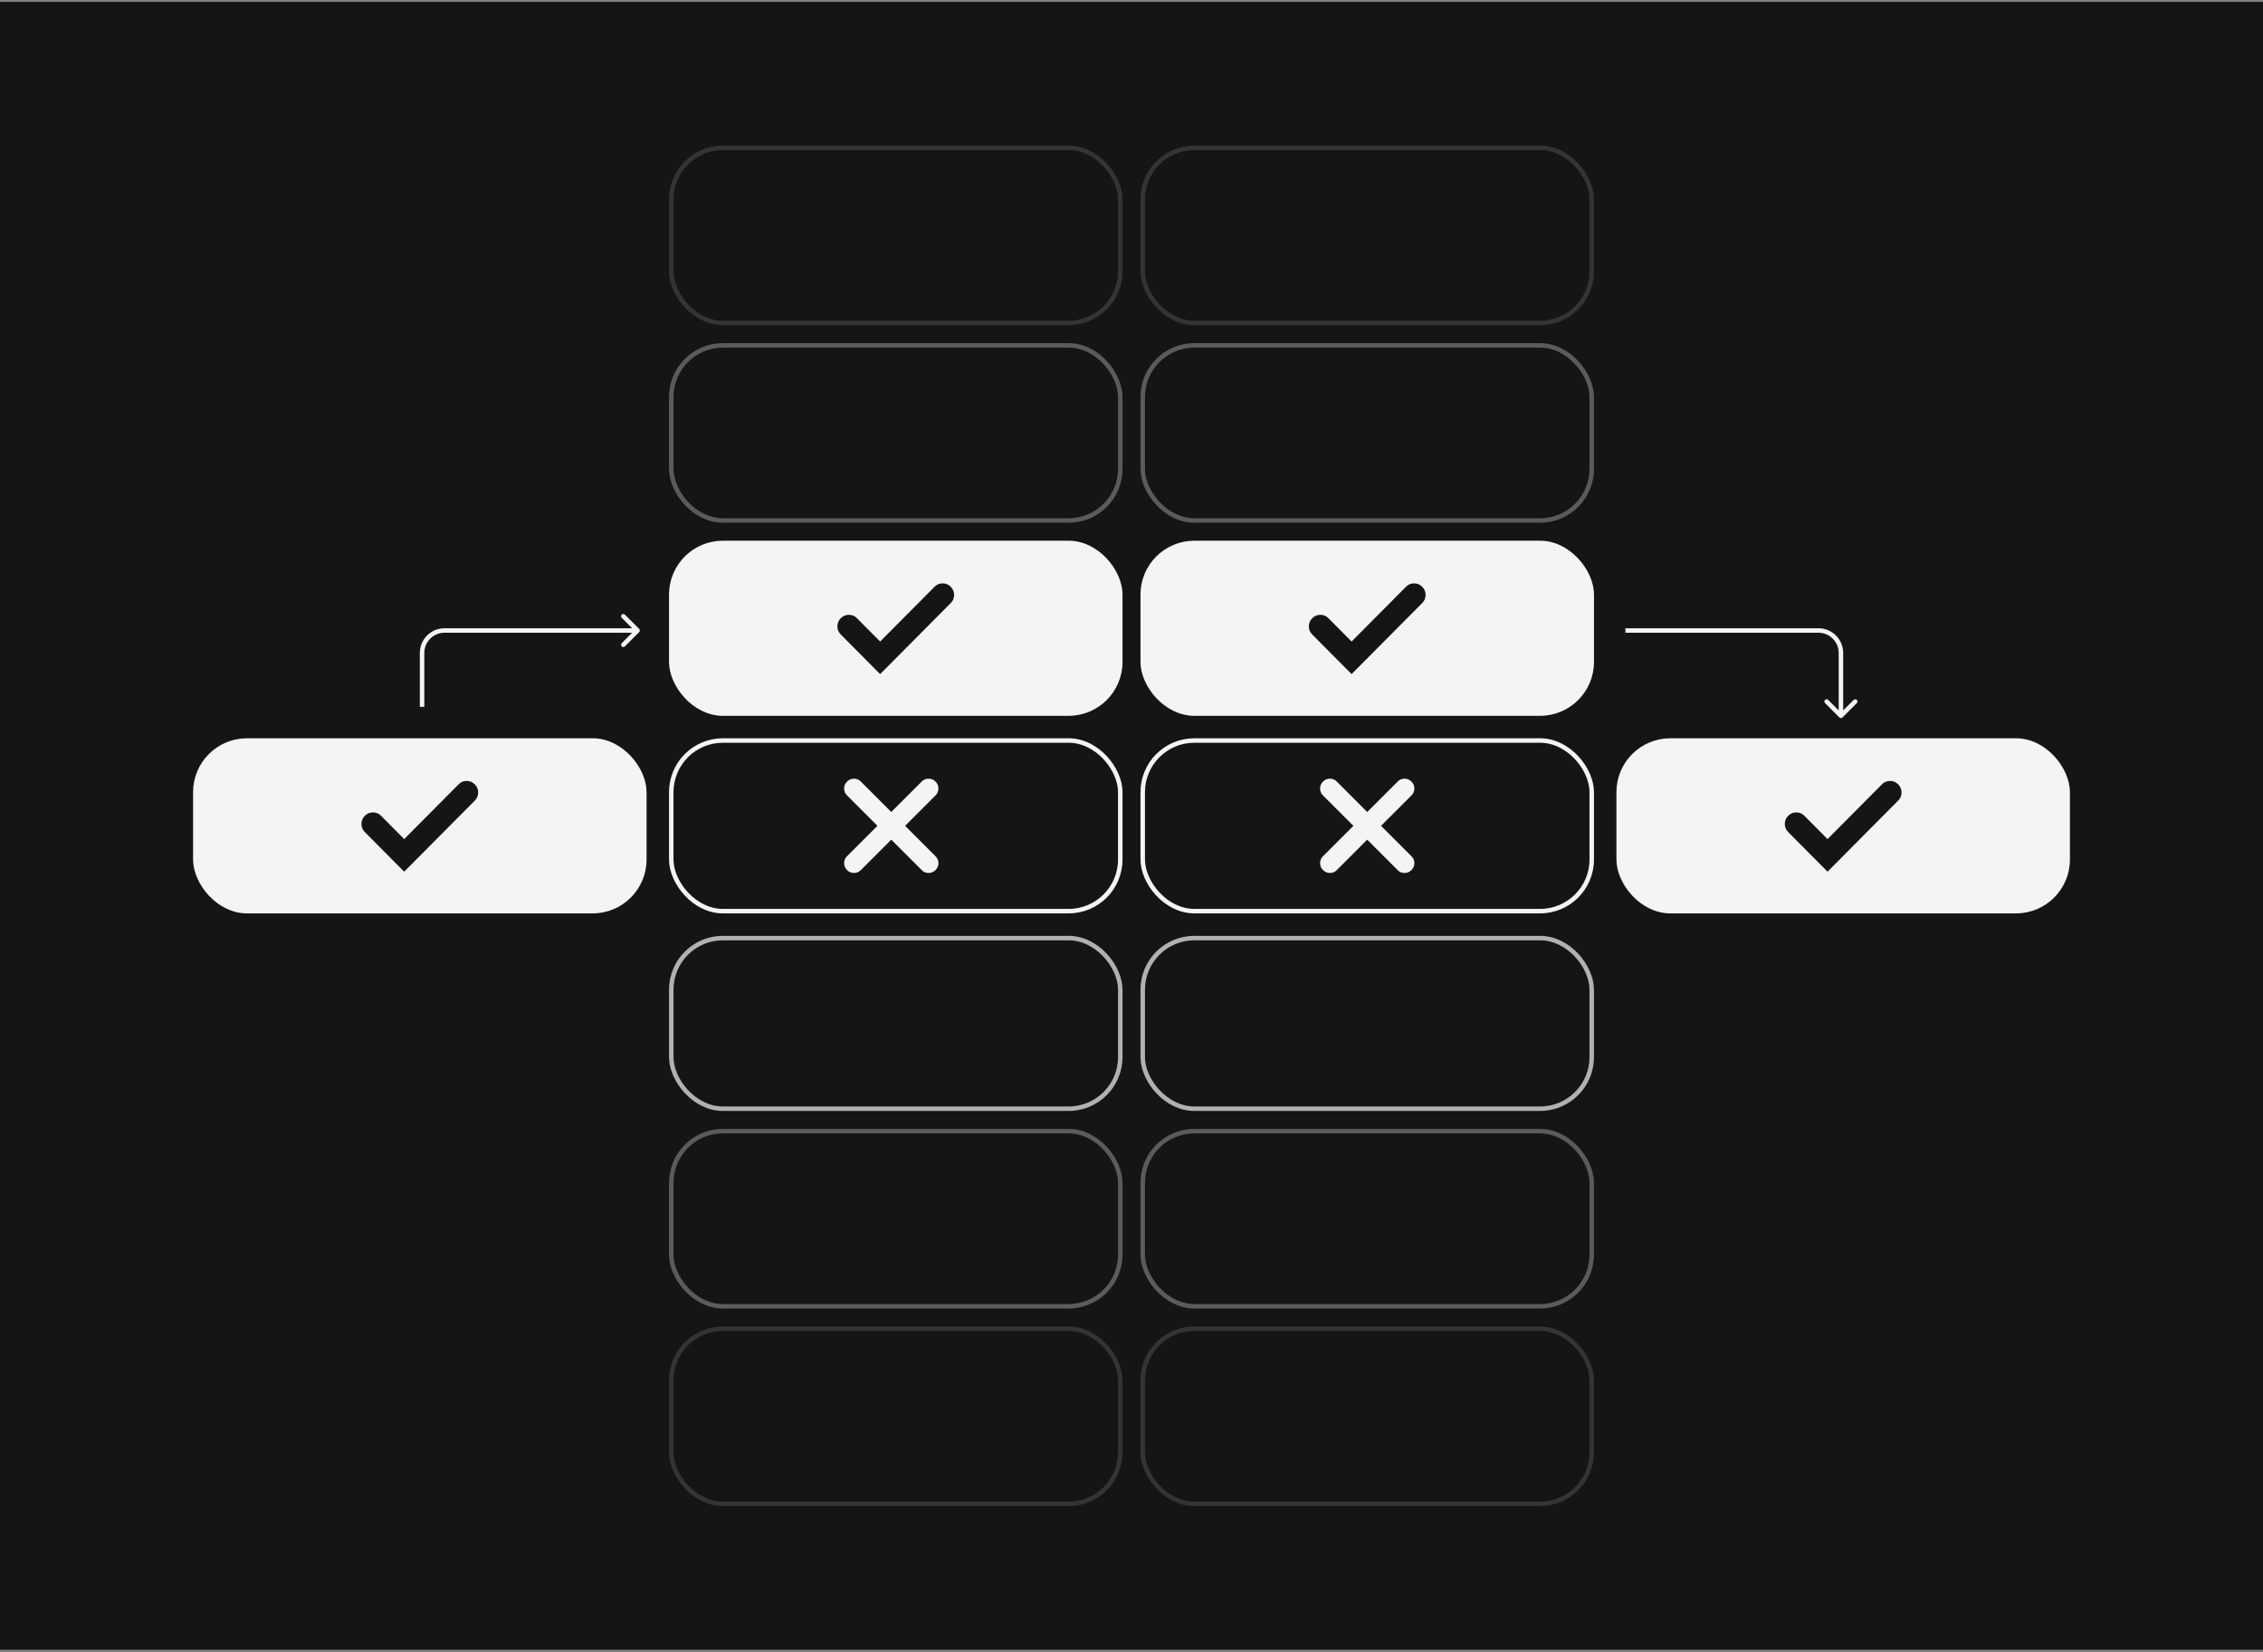<svg fill="none" height="368" viewBox="0 0 504 368" width="504" xmlns="http://www.w3.org/2000/svg"><rect x="0" y="0" width="504" height="368" fill="#808080" stroke="none"/><path d="m0 .422h504v367h-504z" fill="#151515"/><rect height="38" rx="11.5" stroke="#f4f4f4" width="100" x="149.5" y="164.922"/><rect fill="#f4f4f4" height="38" rx="11.5" stroke="#f4f4f4" width="100" x="43.5" y="164.922"/><rect fill="#f4f4f4" height="38" rx="11.5" stroke="#f4f4f4" width="100" x="149.5" y="120.922"/><rect height="39" rx="11.5" stroke="#343434" width="100" x="149.5" y="295.922"/><rect height="39" rx="11.5" stroke="#5b5b5b" width="100" x="149.5" y="76.922"/><rect height="39" rx="11.5" stroke="#5b5b5b" width="100" x="149.5" y="251.922"/><rect height="39" rx="11.5" stroke="#343434" width="100" x="149.5" y="32.922"/><rect height="38" rx="11.5" stroke="#b1b1b1" width="100" x="149.5" y="208.922"/><rect height="38" rx="11.5" stroke="#f4f4f4" width="100" x="254.5" y="164.922"/><rect fill="#f4f4f4" height="38" rx="11.5" stroke="#f4f4f4" width="100" x="360.5" y="164.922"/><rect fill="#f4f4f4" height="38" rx="11.5" stroke="#f4f4f4" width="100" x="254.5" y="120.922"/><rect height="39" rx="11.5" stroke="#343434" width="100" x="254.5" y="295.922"/><rect height="39" rx="11.5" stroke="#5b5b5b" width="100" x="254.5" y="76.922"/><rect height="39" rx="11.5" stroke="#5b5b5b" width="100" x="254.5" y="251.922"/><rect height="39" rx="11.5" stroke="#343434" width="100" x="254.5" y="32.922"/><rect height="38" rx="11.5" stroke="#b1b1b1" width="100" x="254.5" y="208.922"/><path d="m208.384 190.727c.408.408.616.916.616 1.509 0 .592-.216 1.108-.647 1.539s-.946.647-1.539.647c-.639 0-1.163-.223-1.571-.678l-16.627-16.627c-.408-.408-.616-.916-.616-1.509s.216-1.108.647-1.539c.431-.432.946-.647 1.539-.647.639 0 1.163.223 1.571.677zm-3.141-16.628c.408-.454.932-.677 1.571-.677.593 0 1.108.215 1.539.647.431.431.647.946.647 1.539s-.208 1.101-.616 1.509l-16.627 16.627c-.408.455-.932.678-1.571.678-.593 0-1.108-.216-1.539-.647s-.647-.947-.647-1.539c0-.593.208-1.101.616-1.509z" fill="#f4f4f4"/><path d="m314.384 190.727c.408.408.616.916.616 1.509 0 .592-.216 1.108-.647 1.539s-.946.647-1.539.647c-.639 0-1.163-.223-1.571-.678l-16.627-16.627c-.408-.408-.616-.916-.616-1.509s.216-1.108.647-1.539c.431-.432.946-.647 1.539-.647.639 0 1.163.223 1.571.677zm-3.141-16.628c.408-.454.932-.677 1.571-.677.593 0 1.108.215 1.539.647.431.431.647.946.647 1.539s-.208 1.101-.616 1.509l-16.627 16.627c-.408.455-.932.678-1.571.678-.593 0-1.108-.216-1.539-.647s-.647-.947-.647-1.539c0-.593.208-1.101.616-1.509z" fill="#f4f4f4"/><path d="m142.354 140.775c.195-.195.195-.511 0-.707l-3.182-3.182c-.196-.195-.512-.195-.708 0-.195.196-.195.512 0 .707l2.829 2.829-2.829 2.828c-.195.196-.195.512 0 .707.196.196.512.196.708 0zm-47.854 16.647v-12h-1v12zm4.5-16.5h43v-1h-43zm-4.5 4.5c0-2.485 2.015-4.5 4.5-4.5v-1c-3.038 0-5.5 2.462-5.5 5.5z" fill="#f4f4f4"/><path d="m410.354 159.775c-.196.196-.512.196-.708 0l-3.182-3.182c-.195-.195-.195-.511 0-.707.196-.195.512-.195.708 0l2.828 2.829 2.828-2.829c.196-.195.512-.195.708 0 .195.196.195.512 0 .707zm-.854-.353v-14h1v14zm-4.5-18.5h-43v-1h43zm4.5 4.5c0-2.485-2.015-4.5-4.5-4.5v-1c3.038 0 5.5 2.462 5.5 5.5z" fill="#f4f4f4"/><g fill="#151515"><path d="m419.462 175.064c.384-.431.877-.642 1.479-.642.558 0 1.044.204 1.45.613.406.408.609.897.609 1.459s-.196 1.043-.58 1.43l-15.4 15.498-8.44-8.493c-.384-.387-.58-.868-.58-1.43s.203-1.051.609-1.46c.406-.408.892-.613 1.45-.613.602 0 1.095.212 1.479.643l5.482 5.516z" stroke="#151515"/><path d="m102.462 175.064c.384-.431.877-.642 1.479-.642.558 0 1.044.204 1.45.613.406.408.609.897.609 1.459s-.196 1.043-.58 1.43l-15.4 15.498-8.44-8.493c-.384-.387-.58-.868-.58-1.43s.203-1.051.609-1.46c.406-.408.892-.613 1.45-.613.602 0 1.095.212 1.479.643l5.481 5.516z" stroke="#151515"/><path d="m208.462 131.064c.384-.431.877-.642 1.479-.642.558 0 1.044.204 1.45.613.406.408.609.897.609 1.459s-.196 1.043-.58 1.43l-15.4 15.498-8.44-8.493c-.384-.387-.58-.868-.58-1.43s.203-1.051.609-1.46c.406-.408.892-.613 1.45-.613.602 0 1.095.212 1.479.643l5.482 5.516z" stroke="#151515"/><path d="m313.462 131.064c.384-.431.877-.642 1.479-.642.558 0 1.044.204 1.45.613.406.408.609.897.609 1.459s-.196 1.043-.58 1.43l-15.4 15.498-8.44-8.493c-.384-.387-.58-.868-.58-1.43s.203-1.051.609-1.46c.406-.408.892-.613 1.45-.613.602 0 1.095.212 1.479.643l5.482 5.516z" stroke="#151515"/></g></svg>